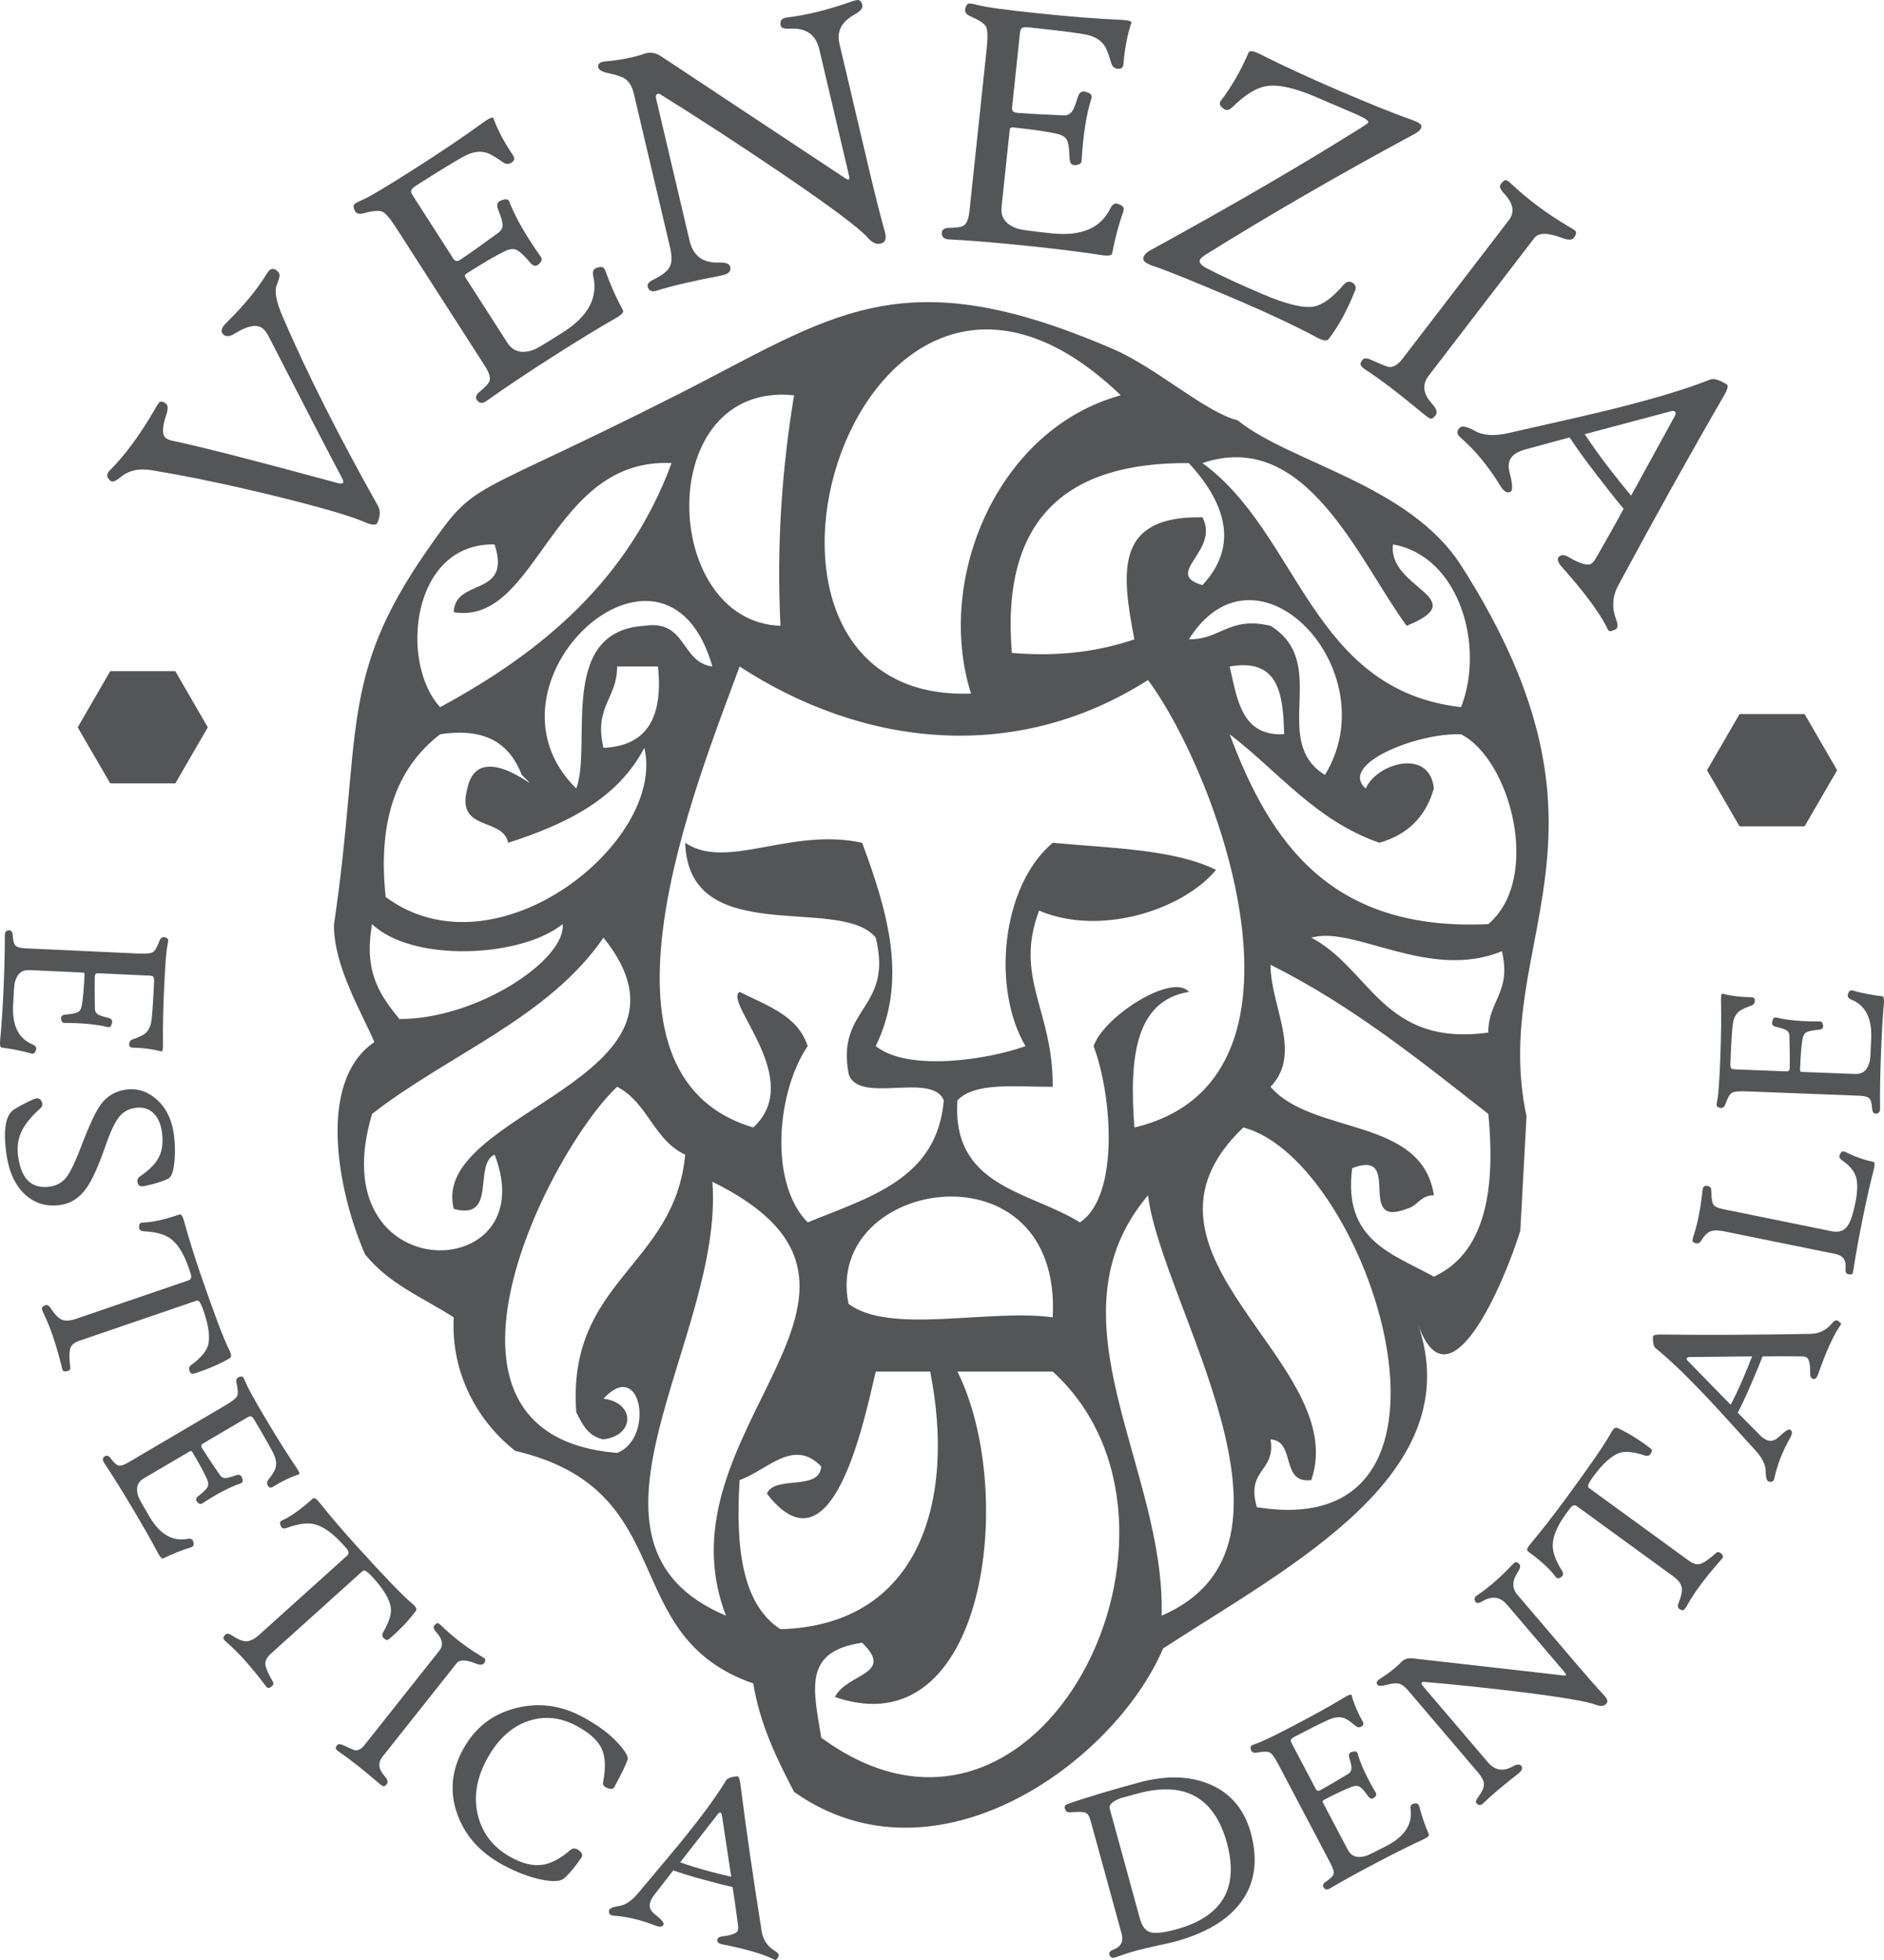 <svg width="100" height="104" viewBox="0 0 100 104" fill="none" xmlns="http://www.w3.org/2000/svg">
<g clip-path="url(#clip0_5_8251)">
<g clip-path="url(#clip1_5_8251)">
<g clip-path="url(#clip2_5_8251)">
<path fill-rule="evenodd" clip-rule="evenodd" d="M5.851 41.569L4.124 38.593L5.851 35.614H9.305L11.03 38.593L9.305 41.569H5.851Z" fill="#535556"/>
<path fill-rule="evenodd" clip-rule="evenodd" d="M92.332 43.847L90.606 40.869L92.332 37.89H95.785L97.513 40.869L95.785 43.847H92.332Z" fill="#535556"/>
<path fill-rule="evenodd" clip-rule="evenodd" d="M44.316 90.045C44.955 88.778 47.522 88.857 45.76 87.168C42.615 87.619 43.168 89.61 43.591 92.204C55.235 100.747 64.858 80.95 55.877 72.778H50.818C53.999 79.13 52.357 92.823 44.316 90.045ZM40.703 79.252C41.146 78.255 43.484 79.144 43.591 77.814C42.116 76.277 40.734 78.016 39.257 78.533C39.039 82.109 39.382 85.125 41.426 86.448C48.793 86.237 50.741 79.662 49.373 72.778H46.483C45.803 75.692 44.125 83.675 40.703 79.252ZM61.657 85.729C70.327 82.005 61.66 69.254 60.934 63.425C55.424 69.947 61.878 77.898 61.657 85.729ZM45.038 69.18C47.224 70.839 52.491 69.433 55.877 69.899C56.374 60.469 43.679 62.504 45.038 69.18ZM38.534 85.729C34.702 75.81 49.59 68.501 37.812 62.705C38.459 70.998 29.355 81.871 38.534 85.729ZM69.604 78.533C67.938 78.754 68.802 76.455 67.438 76.375C67.732 78.108 66.117 77.94 66.713 79.972C79.281 82.013 72.657 61.537 65.991 59.826C58.929 66.57 71.733 72.274 69.604 78.533ZM32.032 76.375C31.222 76.222 30.906 75.576 30.588 74.936C30.079 67.954 35.822 67.198 36.369 61.265C34.711 60.516 34.359 58.469 32.755 57.668C29.24 60.952 21.35 76.144 32.755 77.095C34.752 76.327 34.053 72.019 32.032 74.215C33.717 74.428 33.717 76.163 32.032 76.375ZM67.438 57.668C69.66 60.251 75.491 59.241 76.107 63.425C75.384 63.421 75.247 64.007 74.662 64.144C71.914 65.201 74.52 60.927 71.772 61.985C71.268 65.843 73.945 66.534 76.107 67.741C78.742 66.529 79.411 63.355 78.998 59.107C75.356 56.258 71.768 53.355 67.438 51.192C67.444 53.435 69.145 55.882 67.438 57.668ZM19.749 59.107C16.934 68.493 28.972 68.245 26.252 61.265C25.099 61.796 26.417 64.788 24.084 64.144C22.77 58.98 38.087 57.28 32.032 49.753C29.098 54.027 23.799 55.946 19.749 59.107ZM78.998 54.79C78.98 53.096 80.242 52.672 79.719 50.472C75.865 52.067 71.854 49.088 69.604 49.753C72.752 51.417 73.41 55.557 78.998 54.79ZM19.749 49.035C19.279 51.662 20.236 52.865 21.195 54.071C25.319 54.084 30.053 50.922 29.865 49.035C27.618 50.834 21.877 51.071 19.749 49.035ZM78.998 49.035C81.86 46.587 80.164 40.293 77.551 38.962C75.248 38.868 71.01 40.546 72.493 41.839C73.068 40.499 75.891 39.667 76.107 41.839C75.68 43.333 74.717 44.292 73.216 44.718C69.824 43.54 67.858 40.939 65.269 38.962C67.424 44.731 70.653 49.429 78.998 49.035ZM27.698 41.119C27.084 39.572 25.918 38.574 23.362 38.962C21.191 40.638 20.015 43.304 20.471 47.595C26.362 51.956 35.383 44.615 34.2 39.681C32.804 42.368 30.076 43.729 26.974 44.718C26.681 43.332 24.175 44.15 24.806 41.839C25.436 38.872 29.347 42.725 27.698 41.119ZM68.159 38.962C68.108 36.854 67.898 34.906 65.269 35.364C65.677 37.117 65.889 39.064 68.159 38.962ZM32.032 39.681C34.346 39.586 35.211 38.05 34.923 35.364H32.755C32.77 37.059 31.511 37.482 32.032 39.681ZM63.101 33.925C64.804 33.941 65.229 32.686 67.438 33.206C70.653 35.201 67.365 39.294 70.327 41.119C73.701 35.597 66.72 28.173 63.101 33.925ZM30.588 41.839C31.45 39.514 29.565 33.496 34.2 33.206C36.469 32.866 36.109 35.141 37.812 35.364C35.341 26.72 24.896 36.243 30.588 41.839ZM53.708 34.645C56.339 34.867 58.411 34.531 60.212 33.925C59.481 30.195 59.244 27.368 63.824 27.449C64.764 29.237 61.704 30.435 63.824 31.047C65.913 28.814 64.849 26.467 63.101 24.572C56.547 24.521 53.119 27.582 53.708 34.645ZM24.084 32.486C24.147 30.631 27.178 31.73 26.252 28.889C21.833 28.787 21.182 35.158 23.362 37.522C28.83 34.575 33.383 30.714 35.645 24.572C29.209 24.257 28.555 33.206 24.084 32.486ZM77.551 37.522C78.82 34.295 77.471 29.51 73.94 28.889C73.631 31.216 78.272 31.745 74.662 33.206C72.117 29.736 69.33 22.699 63.824 24.572C68.975 28.317 69.553 36.613 77.551 37.522ZM41.426 33.206C41.206 28.669 41.539 24.686 42.148 20.975C34.664 20.209 35.041 32.987 41.426 33.206ZM51.541 36.803C49.621 30.734 52.933 22.769 59.488 20.975C45.48 7.507 36.553 37.343 51.541 36.803ZM60.212 59.826C70.621 57.365 64.675 41.127 60.934 36.083C53.91 40.562 45.807 39.641 39.257 35.364C37.004 41.525 30.581 57.022 39.98 59.826C42.757 57.285 38.373 53.168 39.257 52.631C40.696 53.358 42.344 53.875 42.871 55.509C41.27 57.839 40.762 62.709 42.871 64.863C46.105 63.527 49.738 62.589 50.095 58.389C49.486 56.838 45.49 58.657 45.038 56.949C44.39 53.425 47.423 53.569 46.483 49.753C44.612 47.445 36.553 50.411 36.369 44.718C38.575 46.212 41.942 43.888 45.76 44.718C47.199 48.578 48.144 52.084 46.483 55.509C48.241 56.901 52.528 56.201 54.431 55.509C52.641 52.473 53.131 47.037 55.877 44.718C58.953 45.011 62.286 45.049 64.547 46.156C62.747 48.316 58.344 49.69 55.153 48.316C53.809 51.898 55.905 53.583 55.877 57.668C53.957 57.675 51.749 57.397 50.818 58.389C50.513 63.008 54.661 63.198 57.322 64.863C59.478 63.416 58.991 57.96 58.044 55.509C58.62 53.884 62.262 51.612 63.101 52.631C60.211 53.11 59.943 56.201 60.212 59.826ZM80.696 65.308C79.831 68.087 76.903 74.991 75.255 70.232C78.013 78.192 68.595 83.02 61.739 87.466C59.129 93.553 49.644 100.375 42.148 95.081C41.248 93.339 40.36 91.585 39.98 89.325C32.658 86.783 36.248 79.066 27.346 76.984C25.414 75.471 23.922 72.938 24.084 69.899C22.32 68.778 20.675 68.148 19.379 66.561C17.964 63.347 16.76 57.405 19.871 55.295C19.228 53.776 17.697 51.248 17.727 49.057C19.233 38.887 17.93 36.002 22.673 29.198C25.345 25.364 24.614 26.674 35.859 20.991C44.183 16.784 47.728 13.604 59.101 18.53C61.397 19.522 63.963 21.868 65.694 22.304C68.483 24.562 74.807 25.705 77.563 30.019C86.794 44.462 79.046 49.879 81.025 59.234L80.696 65.308Z" fill="#535556"/>
<path d="M14.675 14.346C14.787 14.433 14.84 14.52 14.84 14.611C14.841 14.7 14.79 14.875 14.685 15.138C14.558 15.457 14.664 16.014 15.007 16.81C16.29 19.791 17.972 23.129 20.051 26.823C20.195 27.076 20.193 27.372 20.042 27.712C20.039 27.726 20.031 27.744 20.021 27.768C19.931 27.88 19.705 27.859 19.345 27.701C18.597 27.372 17.008 26.911 14.579 26.315C12.149 25.72 9.973 25.266 8.047 24.951C7.377 24.837 6.822 24.963 6.382 25.331C6.138 25.533 5.971 25.596 5.877 25.521C5.648 25.341 5.632 25.154 5.827 24.962C6.648 24.14 7.45 23.052 8.23 21.697C8.341 21.496 8.421 21.378 8.465 21.341C8.554 21.282 8.669 21.31 8.813 21.424C8.927 21.514 8.927 21.72 8.816 22.042C8.602 22.68 8.597 23.079 8.8 23.241C8.884 23.307 9.01 23.358 9.175 23.393C10.566 23.679 13.484 24.425 17.932 25.633C18.08 25.671 18.172 25.668 18.207 25.623C18.239 25.584 18.22 25.497 18.153 25.361C17.53 24.197 16.219 21.665 14.215 17.765C14.136 17.621 14.047 17.51 13.948 17.431C13.638 17.184 13.139 17.275 12.453 17.705C12.196 17.863 11.995 17.878 11.852 17.746C11.689 17.593 11.753 17.377 12.041 17.1C12.945 16.213 13.659 15.346 14.18 14.495C14.328 14.25 14.493 14.2 14.675 14.346Z" fill="#535556"/>
<path d="M32.13 14.361C32.388 15.087 32.699 15.787 33.063 16.459C33.123 16.563 32.987 16.71 32.658 16.897C31.799 17.384 30.725 18.04 29.437 18.861C28.019 19.764 26.815 20.567 25.828 21.273C25.605 21.429 25.43 21.409 25.304 21.213C25.215 21.075 25.279 20.922 25.494 20.756C25.792 20.515 25.955 20.323 25.993 20.18C26.036 20.003 25.948 19.744 25.73 19.405L21.02 12.077C20.704 11.583 20.457 11.3 20.282 11.227C20.108 11.155 19.774 11.186 19.283 11.321C19.021 11.391 18.859 11.312 18.793 11.083C18.756 10.966 18.762 10.883 18.813 10.834C18.857 10.785 19.004 10.706 19.257 10.597C19.633 10.432 20.539 9.891 21.977 8.975C23.412 8.061 24.624 7.244 25.616 6.521C25.949 6.28 26.138 6.193 26.182 6.262C26.199 6.289 26.211 6.318 26.218 6.352C26.439 6.943 26.776 7.571 27.225 8.233C27.337 8.395 27.311 8.527 27.15 8.629C27.002 8.724 26.854 8.717 26.701 8.612C26.314 8.336 26.021 8.167 25.823 8.106C25.524 8.013 25.196 8.041 24.843 8.193C24.555 8.307 23.641 8.857 22.096 9.842C21.921 9.954 21.827 10.054 21.818 10.144C21.81 10.192 21.848 10.281 21.93 10.407L24.067 13.734C24.153 13.867 24.274 13.884 24.428 13.785C24.91 13.463 25.592 12.98 26.47 12.337C26.621 12.219 26.688 12.068 26.675 11.882C26.664 11.739 26.584 11.48 26.434 11.104C26.335 10.846 26.407 10.684 26.652 10.619C26.852 10.535 26.983 10.569 27.041 10.717C27.355 11.534 27.911 12.504 28.706 13.627C28.795 13.75 28.755 13.883 28.591 14.025C28.447 14.148 28.298 14.12 28.145 13.94C27.828 13.566 27.587 13.34 27.42 13.263C27.254 13.185 27.049 13.207 26.803 13.326C26.331 13.552 25.653 13.946 24.769 14.51C24.673 14.571 24.649 14.638 24.697 14.712L26.928 18.182C27.244 18.675 27.726 18.795 28.374 18.539C28.534 18.474 29.042 18.17 29.892 17.626C31.22 16.782 31.751 15.792 31.488 14.658C31.429 14.389 31.512 14.235 31.741 14.194C31.941 14.127 32.069 14.183 32.13 14.361Z" fill="#535556"/>
<path d="M45.773 0.277C45.809 0.428 45.671 0.594 45.362 0.77C44.672 1.15 44.403 1.663 44.554 2.308L46.112 8.92C46.441 10.313 46.721 11.431 46.961 12.275C47.049 12.597 47.016 12.798 46.86 12.88C46.599 13.012 46.331 12.923 46.056 12.612C45.611 12.101 44.066 10.948 41.421 9.153C39.211 7.657 37.086 6.274 35.045 5.003C34.978 4.961 34.918 4.959 34.869 4.997C34.813 5.041 34.8 5.12 34.825 5.229L36.601 12.772C36.793 13.582 37.316 13.968 38.17 13.93C38.526 13.917 38.723 13.998 38.763 14.169C38.817 14.403 38.653 14.554 38.267 14.625C36.786 14.906 35.647 15.173 34.849 15.424C34.588 15.505 34.43 15.428 34.375 15.194C34.345 15.066 34.456 14.941 34.707 14.826C35.156 14.604 35.436 14.38 35.552 14.153C35.669 13.925 35.672 13.585 35.566 13.131L33.648 4.99C33.564 4.634 33.426 4.379 33.234 4.223C33.051 4.084 32.736 3.97 32.286 3.882C31.95 3.811 31.772 3.701 31.75 3.551C31.73 3.381 31.852 3.285 32.119 3.26C32.947 3.185 33.645 3.047 34.216 2.849C34.51 2.747 34.807 2.797 35.108 2.999L44.784 9.406C44.917 9.497 45 9.539 45.038 9.531C45.088 9.519 45.093 9.431 45.052 9.266L43.486 2.615C43.303 1.837 42.786 1.473 41.935 1.522C41.633 1.54 41.468 1.488 41.438 1.366C41.38 1.108 41.483 0.964 41.755 0.932C42.792 0.807 43.915 0.531 45.127 0.106C45.339 0.031 45.476 -0.003 45.542 0C45.653 0.007 45.731 0.098 45.773 0.277Z" fill="#535556"/>
<path d="M59.623 11.223C59.368 11.95 59.171 12.69 59.033 13.442C59.015 13.559 58.819 13.59 58.443 13.532C57.467 13.378 56.218 13.222 54.695 13.062C53.021 12.886 51.578 12.766 50.363 12.702C50.092 12.686 49.969 12.562 49.992 12.33C50.01 12.168 50.157 12.087 50.428 12.091C50.811 12.087 51.06 12.04 51.179 11.951C51.324 11.84 51.417 11.584 51.46 11.182L52.377 2.53C52.439 1.947 52.423 1.574 52.334 1.408C52.242 1.244 51.964 1.061 51.496 0.86C51.246 0.751 51.168 0.587 51.261 0.37C51.306 0.253 51.362 0.193 51.433 0.188C51.498 0.175 51.663 0.205 51.929 0.277C52.324 0.383 53.373 0.524 55.069 0.704C56.763 0.881 58.222 0.996 59.451 1.049C59.862 1.067 60.064 1.116 60.055 1.199C60.053 1.23 60.043 1.26 60.026 1.29C59.829 1.89 59.698 2.589 59.632 3.387C59.618 3.582 59.518 3.669 59.328 3.649C59.151 3.63 59.039 3.533 58.987 3.357C58.857 2.9 58.734 2.586 58.619 2.416C58.443 2.156 58.169 1.975 57.799 1.873C57.503 1.786 56.443 1.645 54.619 1.453C54.411 1.431 54.275 1.452 54.211 1.515C54.175 1.55 54.15 1.642 54.133 1.792L53.718 5.72C53.702 5.876 53.784 5.964 53.967 5.983C54.547 6.031 55.382 6.078 56.471 6.123C56.661 6.124 56.81 6.048 56.915 5.895C56.996 5.775 57.096 5.524 57.214 5.138C57.299 4.874 57.457 4.792 57.688 4.892C57.898 4.952 57.979 5.06 57.932 5.213C57.665 6.045 57.491 7.148 57.409 8.52C57.399 8.671 57.286 8.751 57.069 8.761C56.877 8.766 56.779 8.65 56.772 8.415C56.761 7.926 56.713 7.601 56.633 7.437C56.551 7.273 56.375 7.161 56.109 7.102C55.6 6.985 54.824 6.871 53.779 6.761C53.666 6.75 53.605 6.787 53.596 6.876L53.162 10.972C53.099 11.555 53.401 11.947 54.067 12.15C54.233 12.199 54.819 12.276 55.827 12.382C57.394 12.547 58.429 12.104 58.935 11.056C59.056 10.808 59.218 10.741 59.423 10.852C59.62 10.922 59.685 11.046 59.623 11.223Z" fill="#535556"/>
<path d="M71.921 15.433C71.488 16.502 71.022 17.354 70.52 17.989C70.428 18.108 70.228 18.085 69.921 17.918C68.74 17.29 67.362 16.64 65.787 15.965C63.514 14.994 61.99 14.377 61.216 14.114C60.884 14.007 60.706 13.883 60.683 13.744C60.68 13.577 60.809 13.42 61.072 13.272C65.461 10.87 69.241 8.668 72.416 6.668C72.54 6.59 72.608 6.534 72.623 6.499C72.664 6.407 72.427 6.251 71.917 6.033L69.789 5.123C68.66 4.64 67.782 4.459 67.153 4.582C66.65 4.676 66.073 5.042 65.418 5.681C65.226 5.872 65.051 5.887 64.894 5.724C64.726 5.604 64.701 5.469 64.819 5.321C65.372 4.6 65.855 3.757 66.27 2.796C66.325 2.669 66.529 2.696 66.886 2.875C68.101 3.49 69.537 4.152 71.193 4.86C72.798 5.546 74.059 6.051 74.98 6.375C75.29 6.487 75.446 6.596 75.45 6.7C75.454 6.832 75.335 6.966 75.089 7.102C71.035 9.289 67.337 11.426 63.993 13.513C63.824 13.619 63.721 13.712 63.686 13.793C63.629 13.927 63.754 14.075 64.061 14.241C64.809 14.63 65.796 15.086 67.024 15.61C68.261 16.139 69.158 16.358 69.715 16.268C70.189 16.189 70.723 15.803 71.316 15.112C71.482 14.921 71.653 14.896 71.835 15.036C71.96 15.13 71.989 15.262 71.921 15.433Z" fill="#535556"/>
<path d="M83.535 12.622C83.439 12.747 83.225 12.745 82.893 12.619C82.145 12.335 81.662 12.34 81.439 12.63L75.833 19.934C75.471 20.404 75.531 20.901 76.013 21.426C76.25 21.687 76.314 21.889 76.202 22.034C76.107 22.16 76.022 22.22 75.952 22.213C75.882 22.207 75.745 22.117 75.54 21.948C74.256 20.883 73.232 20.102 72.466 19.607C72.267 19.48 72.187 19.363 72.222 19.255C72.239 19.212 72.274 19.156 72.328 19.086C72.403 18.985 72.575 18.996 72.838 19.119C73.335 19.345 73.631 19.462 73.727 19.472C73.965 19.494 74.201 19.351 74.44 19.041L80.092 11.676C80.41 11.261 80.325 10.793 79.837 10.268C79.63 10.049 79.568 9.887 79.649 9.782C79.761 9.635 79.847 9.561 79.91 9.558C79.972 9.555 80.068 9.613 80.197 9.736C81.098 10.587 82.117 11.347 83.258 12.018C83.475 12.141 83.595 12.223 83.623 12.258C83.684 12.345 83.656 12.466 83.535 12.622Z" fill="#535556"/>
<path d="M86.577 26.301C87.076 25.397 87.847 23.992 88.891 22.085C88.945 21.979 88.954 21.902 88.916 21.852C88.876 21.802 88.8 21.792 88.689 21.822L84.115 23.039C84.486 23.603 84.927 24.22 85.439 24.883C85.755 25.293 86.134 25.767 86.577 26.301ZM85.741 33.401C85.581 33.474 85.477 33.504 85.425 33.488C85.382 33.473 85.333 33.4 85.278 33.267C84.858 32.451 84.07 31.395 82.911 30.096C82.693 29.852 82.632 29.672 82.733 29.555C82.855 29.422 83.026 29.422 83.249 29.555C83.884 29.927 84.297 30.04 84.489 29.892C84.565 29.838 84.648 29.724 84.744 29.558C85.347 28.509 85.826 27.655 86.179 26.996C85.886 26.657 85.397 26.04 84.708 25.145C84.139 24.404 83.674 23.759 83.313 23.21C82.748 23.364 81.956 23.577 80.94 23.853C80.711 23.917 80.526 24.003 80.385 24.109C80.104 24.325 80.016 24.634 80.119 25.038C80.28 25.662 80.304 26.008 80.192 26.079C80.013 26.199 79.824 26.092 79.625 25.761C79.002 24.745 78.302 23.897 77.526 23.22C77.319 23.045 77.304 22.87 77.481 22.695C77.596 22.576 77.861 22.631 78.278 22.861C78.719 23.112 79.318 23.151 80.075 22.977C82.95 22.332 84.831 21.898 85.717 21.673C87.85 21.141 89.533 20.631 90.767 20.141C90.953 20.063 91.25 20.149 91.659 20.401C91.755 20.463 91.693 20.681 91.47 21.056C89.69 24.127 87.83 27.468 85.888 31.075C85.581 31.651 85.547 32.253 85.784 32.881C85.895 33.161 85.88 33.335 85.741 33.401Z" fill="#535556"/>
<path d="M1.648 55.899C1.135 55.754 0.619 55.65 0.095 55.587C0.012 55.578 -0.017 55.446 0.009 55.187C0.074 54.513 0.133 53.653 0.182 52.606C0.235 51.456 0.26 50.464 0.255 49.632C0.255 49.445 0.335 49.355 0.496 49.363C0.608 49.368 0.669 49.464 0.678 49.651C0.695 49.912 0.739 50.08 0.805 50.158C0.887 50.252 1.067 50.306 1.346 50.32L7.347 50.597C7.751 50.615 8.008 50.59 8.118 50.522C8.228 50.453 8.342 50.255 8.463 49.927C8.527 49.752 8.636 49.692 8.791 49.746C8.873 49.772 8.916 49.809 8.922 49.857C8.934 49.9 8.92 50.015 8.881 50.2C8.824 50.474 8.769 51.195 8.714 52.363C8.66 53.527 8.639 54.529 8.652 55.372C8.657 55.653 8.63 55.793 8.574 55.791C8.552 55.79 8.531 55.784 8.509 55.775C8.087 55.665 7.601 55.602 7.048 55.59C6.915 55.588 6.849 55.523 6.855 55.393C6.861 55.271 6.924 55.19 7.044 55.148C7.353 55.04 7.565 54.944 7.677 54.859C7.849 54.727 7.962 54.533 8.017 54.276C8.067 54.069 8.12 53.34 8.179 52.086C8.186 51.943 8.165 51.851 8.119 51.81C8.095 51.786 8.031 51.773 7.926 51.768L5.202 51.642C5.094 51.636 5.036 51.697 5.03 51.823C5.021 52.221 5.021 52.793 5.036 53.539C5.043 53.67 5.1 53.768 5.211 53.834C5.296 53.885 5.474 53.943 5.745 54.008C5.93 54.055 5.993 54.16 5.932 54.322C5.899 54.468 5.83 54.527 5.721 54.501C5.136 54.353 4.369 54.278 3.42 54.278C3.316 54.277 3.256 54.202 3.241 54.055C3.23 53.925 3.305 53.852 3.467 53.838C3.804 53.81 4.026 53.764 4.137 53.703C4.246 53.64 4.315 53.517 4.346 53.332C4.406 52.979 4.454 52.444 4.487 51.726C4.49 51.648 4.462 51.608 4.4 51.605L1.559 51.474C1.155 51.455 0.897 51.677 0.784 52.14C0.756 52.255 0.726 52.66 0.695 53.352C0.644 54.429 0.991 55.119 1.735 55.422C1.91 55.496 1.962 55.604 1.896 55.749C1.855 55.885 1.772 55.935 1.648 55.899Z" fill="#535556"/>
<path d="M3.184 63.941C2.454 64.038 1.835 63.849 1.324 63.376C0.793 62.883 0.463 62.156 0.334 61.194C0.165 59.927 0.3 59.154 0.741 58.873C1.007 58.702 1.352 58.52 1.773 58.329C1.969 58.246 2.106 58.27 2.185 58.399C2.285 58.561 2.268 58.701 2.135 58.819C1.642 59.255 1.304 59.674 1.126 60.073C0.952 60.459 0.899 60.889 0.964 61.366C1.123 62.559 1.682 63.093 2.638 62.965C3.012 62.916 3.314 62.742 3.542 62.445C3.754 62.16 4.022 61.591 4.346 60.739C4.756 59.664 5.094 58.945 5.363 58.588C5.693 58.146 6.141 57.888 6.706 57.813C7.305 57.732 7.849 57.915 8.339 58.36C8.828 58.802 9.124 59.414 9.228 60.19C9.302 60.739 9.305 61.283 9.237 61.82C9.182 62.235 9.074 62.478 8.913 62.551C8.579 62.706 8.157 62.834 7.649 62.937C7.464 62.97 7.353 62.921 7.314 62.791C7.264 62.626 7.308 62.501 7.44 62.414C7.943 62.075 8.283 61.722 8.457 61.355C8.617 61.014 8.664 60.591 8.597 60.084C8.536 59.633 8.382 59.291 8.136 59.057C7.89 58.824 7.574 58.732 7.185 58.785C6.823 58.832 6.527 59.002 6.299 59.294C6.085 59.572 5.857 60.061 5.613 60.762C5.24 61.842 4.902 62.596 4.6 63.025C4.228 63.56 3.757 63.866 3.184 63.941Z" fill="#535556"/>
<path d="M10.348 72.87C10.271 72.89 10.218 72.899 10.186 72.893C10.155 72.888 10.121 72.854 10.085 72.788C9.999 72.647 10.023 72.527 10.153 72.427C10.64 72.065 10.932 71.731 11.03 71.427C11.165 71.006 11.088 70.375 10.798 69.535C10.681 69.195 10.58 69.022 10.494 69.015C10.466 69.011 10.428 69.017 10.384 69.032L4.233 71.135C3.969 71.225 3.805 71.349 3.744 71.508C3.681 71.666 3.669 71.942 3.708 72.337C3.729 72.503 3.736 72.599 3.732 72.624C3.714 72.695 3.643 72.741 3.518 72.765C3.42 72.786 3.352 72.758 3.318 72.683C3.31 72.676 3.288 72.59 3.25 72.424C2.972 71.311 2.667 70.418 2.339 69.742C2.26 69.581 2.222 69.473 2.226 69.417C2.233 69.369 2.272 69.325 2.347 69.286C2.466 69.208 2.58 69.249 2.686 69.411C2.898 69.732 3.089 69.932 3.258 70.012C3.451 70.102 3.706 70.091 4.027 69.982L10.005 67.938C10.125 67.898 10.17 67.8 10.14 67.645C10.138 67.627 10.098 67.507 10.021 67.281C9.753 66.503 9.419 65.975 9.02 65.701C8.722 65.49 8.267 65.368 7.654 65.336C7.461 65.323 7.372 65.248 7.388 65.104C7.373 64.954 7.431 64.876 7.562 64.872C8.057 64.863 8.708 64.722 9.519 64.445C9.613 64.412 9.697 64.524 9.765 64.779C10.013 65.684 10.321 66.672 10.691 67.746C11.391 69.777 11.887 71.079 12.177 71.653C12.288 71.872 12.294 72.009 12.195 72.067C11.687 72.368 11.07 72.635 10.348 72.87Z" fill="#535556"/>
<path d="M10.141 82.1C9.634 82.258 9.143 82.452 8.67 82.687C8.597 82.725 8.5 82.628 8.379 82.398C8.063 81.798 7.638 81.049 7.102 80.146C6.514 79.154 5.987 78.312 5.525 77.618C5.423 77.462 5.441 77.344 5.579 77.262C5.676 77.204 5.781 77.252 5.89 77.403C6.05 77.612 6.178 77.73 6.276 77.758C6.397 77.792 6.576 77.739 6.817 77.597L11.988 74.554C12.335 74.348 12.537 74.187 12.591 74.07C12.645 73.953 12.633 73.725 12.552 73.384C12.51 73.202 12.569 73.093 12.727 73.054C12.809 73.031 12.866 73.037 12.898 73.074C12.932 73.104 12.983 73.208 13.052 73.384C13.156 73.644 13.507 74.278 14.105 75.285C14.7 76.287 15.234 77.136 15.709 77.834C15.868 78.066 15.922 78.198 15.874 78.227C15.855 78.238 15.835 78.245 15.811 78.249C15.398 78.387 14.957 78.601 14.488 78.892C14.374 78.963 14.284 78.944 14.218 78.832C14.156 78.727 14.163 78.625 14.24 78.525C14.44 78.266 14.563 78.07 14.611 77.937C14.682 77.734 14.67 77.51 14.575 77.264C14.503 77.065 14.145 76.426 13.502 75.344C13.43 75.222 13.363 75.154 13.303 75.145C13.268 75.14 13.207 75.164 13.118 75.216L10.771 76.598C10.676 76.654 10.662 76.735 10.726 76.843C10.937 77.182 11.253 77.66 11.676 78.276C11.752 78.382 11.855 78.432 11.984 78.427C12.083 78.424 12.264 78.375 12.527 78.28C12.708 78.219 12.817 78.273 12.856 78.441C12.91 78.581 12.883 78.669 12.778 78.706C12.208 78.901 11.525 79.258 10.732 79.776C10.643 79.832 10.553 79.802 10.458 79.686C10.378 79.583 10.4 79.482 10.528 79.382C10.794 79.175 10.956 79.016 11.014 78.904C11.07 78.792 11.062 78.65 10.986 78.479C10.841 78.152 10.585 77.679 10.217 77.059C10.178 76.992 10.132 76.974 10.08 77.006L7.631 78.445C7.283 78.651 7.188 78.978 7.35 79.427C7.39 79.538 7.588 79.893 7.942 80.489C8.493 81.417 9.164 81.804 9.952 81.653C10.138 81.618 10.243 81.68 10.265 81.838C10.307 81.974 10.265 82.062 10.141 82.1Z" fill="#535556"/>
<path d="M20.691 86.938C20.631 86.987 20.585 87.015 20.553 87.023C20.522 87.031 20.477 87.011 20.419 86.965C20.284 86.871 20.257 86.751 20.339 86.607C20.643 86.084 20.779 85.663 20.749 85.345C20.707 84.906 20.387 84.355 19.788 83.697C19.545 83.431 19.385 83.31 19.304 83.336C19.275 83.345 19.243 83.364 19.208 83.396L14.384 87.74C14.178 87.926 14.078 88.103 14.082 88.275C14.087 88.445 14.186 88.703 14.379 89.049C14.463 89.197 14.509 89.28 14.513 89.305C14.525 89.377 14.478 89.448 14.373 89.519C14.29 89.576 14.217 89.578 14.156 89.522C14.147 89.518 14.092 89.449 13.991 89.311C13.295 88.396 12.663 87.694 12.093 87.202C11.957 87.084 11.879 87 11.861 86.947C11.849 86.9 11.867 86.844 11.921 86.78C12 86.661 12.12 86.655 12.281 86.76C12.603 86.974 12.858 87.083 13.044 87.088C13.258 87.096 13.49 86.987 13.74 86.76L18.429 82.539C18.522 82.455 18.525 82.347 18.435 82.218C18.428 82.201 18.343 82.105 18.183 81.929C17.628 81.319 17.113 80.965 16.638 80.867C16.281 80.791 15.816 80.858 15.238 81.068C15.056 81.133 14.944 81.097 14.902 80.96C14.828 80.827 14.851 80.734 14.971 80.678C15.421 80.477 15.964 80.091 16.6 79.517C16.675 79.451 16.794 79.522 16.959 79.729C17.544 80.464 18.219 81.251 18.983 82.093C20.43 83.685 21.399 84.69 21.893 85.104C22.082 85.259 22.142 85.384 22.073 85.475C21.725 85.952 21.265 86.439 20.691 86.938Z" fill="#535556"/>
<path d="M25.679 88.269C25.611 88.355 25.464 88.352 25.237 88.262C24.727 88.06 24.393 88.057 24.237 88.253L20.303 93.213C20.05 93.532 20.086 93.876 20.41 94.24C20.571 94.423 20.612 94.564 20.534 94.661C20.467 94.746 20.408 94.787 20.36 94.781C20.312 94.776 20.219 94.713 20.081 94.594C19.209 93.849 18.513 93.3 17.992 92.952C17.858 92.862 17.803 92.781 17.828 92.707C17.841 92.678 17.866 92.64 17.903 92.592C17.957 92.525 18.075 92.534 18.255 92.621C18.593 92.781 18.795 92.866 18.861 92.874C19.024 92.891 19.189 92.795 19.356 92.584L23.322 87.584C23.545 87.301 23.491 86.977 23.162 86.613C23.023 86.459 22.981 86.347 23.038 86.276C23.116 86.177 23.177 86.127 23.219 86.126C23.263 86.124 23.328 86.165 23.416 86.25C24.024 86.845 24.718 87.379 25.494 87.853C25.641 87.941 25.724 87.997 25.743 88.022C25.783 88.082 25.762 88.165 25.679 88.269Z" fill="#535556"/>
<path d="M30.852 98.578C30.528 99.057 30.221 99.422 29.937 99.672C29.75 99.832 29.358 99.855 28.759 99.738C28.107 99.607 27.418 99.346 26.691 98.954C25.491 98.305 24.686 97.41 24.275 96.266C23.858 95.106 23.96 93.959 24.575 92.829C25.204 91.676 26.144 90.942 27.397 90.63C28.607 90.327 29.783 90.485 30.926 91.102C31.736 91.54 32.363 92.005 32.807 92.496C33.205 92.931 33.371 93.229 33.31 93.388C33.194 93.7 32.958 94.181 32.604 94.832C32.547 94.938 32.414 94.949 32.209 94.862C32.052 94.797 31.985 94.701 32.009 94.577C32.161 93.816 32.136 93.219 31.935 92.785C31.733 92.351 31.294 91.951 30.618 91.586C29.768 91.127 28.925 91.034 28.084 91.304C27.172 91.599 26.428 92.276 25.85 93.333C25.278 94.385 25.122 95.398 25.381 96.376C25.63 97.334 26.22 98.063 27.149 98.566C27.753 98.891 28.299 99.02 28.788 98.948C29.256 98.88 29.748 98.622 30.265 98.171C30.414 98.041 30.584 98.056 30.774 98.218C30.908 98.335 30.934 98.455 30.852 98.578Z" fill="#535556"/>
<path d="M38.812 99.585C38.708 98.884 38.544 97.795 38.319 96.319C38.304 96.239 38.277 96.193 38.235 96.181C38.193 96.17 38.147 96.196 38.099 96.259L36.102 98.819C36.542 98.975 37.04 99.129 37.598 99.281C37.942 99.375 38.346 99.477 38.812 99.585ZM41.321 103.82C41.264 103.926 41.218 103.985 41.182 103.998C41.179 103.998 41.173 104 41.169 104H41.163C41.13 103.998 41.08 103.978 41.011 103.937C40.441 103.665 39.568 103.412 38.391 103.181C38.169 103.139 38.062 103.065 38.068 102.958C38.078 102.836 38.171 102.765 38.348 102.746C38.853 102.685 39.127 102.577 39.17 102.418C39.188 102.355 39.186 102.258 39.169 102.127C39.061 101.304 38.968 100.639 38.886 100.131C38.583 100.066 38.057 99.933 37.306 99.727C36.686 99.558 36.162 99.398 35.734 99.245C35.489 99.564 35.145 100.009 34.704 100.579C34.605 100.71 34.541 100.834 34.508 100.949C34.443 101.185 34.524 101.391 34.75 101.568C35.098 101.844 35.257 102.023 35.224 102.108C35.176 102.249 35.03 102.268 34.781 102.17C34.015 101.871 33.278 101.697 32.571 101.647C32.385 101.637 32.303 101.548 32.327 101.379C32.34 101.266 32.508 101.186 32.832 101.14C33.179 101.095 33.523 100.868 33.866 100.459C35.169 98.915 36.017 97.897 36.409 97.408C37.355 96.233 38.063 95.257 38.533 94.478C38.603 94.359 38.801 94.283 39.131 94.251C39.209 94.246 39.266 94.391 39.302 94.688C39.609 97.107 39.987 99.706 40.43 102.484C40.501 102.927 40.733 103.271 41.127 103.517C41.305 103.624 41.369 103.725 41.321 103.82Z" fill="#535556"/>
<path d="M65.121 97.783C64.456 95.36 62.873 94.489 60.373 95.17L59.492 95.41C59.042 95.577 58.846 95.767 58.906 95.98L60.502 101.795C60.614 102.204 60.798 102.448 61.054 102.526C61.309 102.604 61.765 102.555 62.419 102.378C64.878 101.708 65.778 100.177 65.121 97.783ZM66.39 97.256C66.789 98.71 66.609 99.943 65.851 100.958C65.139 101.897 63.98 102.585 62.373 103.022C62.239 103.06 61.932 103.13 61.45 103.233C60.97 103.337 60.602 103.424 60.346 103.494C60.002 103.587 59.624 103.708 59.215 103.856C59.039 103.921 58.928 103.873 58.885 103.71C58.854 103.602 58.927 103.514 59.102 103.448C59.501 103.295 59.647 103.015 59.535 102.61L57.887 96.607C57.826 96.382 57.737 96.242 57.624 96.188C57.53 96.145 57.348 96.133 57.078 96.148C56.852 96.165 56.713 96.164 56.658 96.148C56.604 96.13 56.561 96.076 56.526 95.981C56.485 95.886 56.511 95.808 56.604 95.751C56.623 95.742 56.713 95.708 56.873 95.65C57.76 95.348 58.947 94.992 60.436 94.587C61.883 94.193 63.142 94.223 64.213 94.677C65.322 95.147 66.047 96.007 66.39 97.256Z" fill="#535556"/>
<path d="M75.328 95.837C75.46 96.35 75.631 96.848 75.84 97.33C75.876 97.404 75.773 97.497 75.537 97.605C74.919 97.889 74.145 98.273 73.212 98.76C72.188 99.295 71.316 99.774 70.598 100.199C70.436 100.293 70.318 100.269 70.243 100.127C70.191 100.027 70.243 99.927 70.4 99.825C70.618 99.678 70.742 99.556 70.776 99.461C70.817 99.341 70.772 99.159 70.643 98.914L67.853 93.616C67.665 93.258 67.514 93.051 67.399 92.991C67.284 92.931 67.054 92.933 66.708 92.996C66.525 93.029 66.417 92.965 66.387 92.804C66.368 92.721 66.378 92.666 66.415 92.635C66.448 92.604 66.554 92.558 66.734 92.498C67 92.408 67.654 92.092 68.694 91.549C69.73 91.008 70.609 90.519 71.332 90.083C71.575 89.937 71.709 89.888 71.736 89.939C71.746 89.957 71.752 89.979 71.754 90.002C71.87 90.421 72.063 90.87 72.331 91.351C72.398 91.468 72.373 91.555 72.258 91.616C72.15 91.672 72.047 91.66 71.951 91.579C71.702 91.366 71.511 91.234 71.379 91.179C71.18 91.099 70.955 91.099 70.704 91.182C70.501 91.243 69.84 91.566 68.723 92.15C68.596 92.216 68.526 92.279 68.514 92.34C68.506 92.373 68.527 92.435 68.575 92.526L69.842 94.931C69.892 95.028 69.974 95.046 70.085 94.989C70.436 94.795 70.931 94.505 71.571 94.117C71.68 94.045 71.736 93.946 71.738 93.817C71.74 93.718 71.7 93.537 71.619 93.27C71.567 93.088 71.626 92.981 71.796 92.951C71.939 92.906 72.026 92.935 72.058 93.041C72.225 93.619 72.548 94.316 73.027 95.132C73.079 95.222 73.045 95.311 72.924 95.398C72.816 95.473 72.716 95.446 72.621 95.314C72.427 95.039 72.276 94.871 72.167 94.806C72.058 94.744 71.915 94.747 71.739 94.814C71.403 94.94 70.915 95.171 70.276 95.503C70.207 95.54 70.186 95.586 70.215 95.639L71.536 98.146C71.723 98.504 72.045 98.614 72.505 98.477C72.618 98.443 72.983 98.263 73.6 97.942C74.559 97.441 74.982 96.795 74.87 96.003C74.844 95.815 74.912 95.715 75.071 95.7C75.21 95.667 75.296 95.713 75.328 95.837Z" fill="#535556"/>
<path d="M80.649 82.999C80.721 83.082 80.688 83.225 80.555 83.43C80.252 83.879 80.248 84.276 80.543 84.622L83.58 88.182C84.218 88.932 84.743 89.528 85.155 89.97C85.31 90.139 85.353 90.272 85.284 90.372C85.165 90.535 84.972 90.564 84.706 90.459C84.273 90.285 82.966 90.062 80.781 89.789C78.959 89.564 77.223 89.382 75.574 89.242C75.52 89.238 75.483 89.254 75.463 89.292C75.445 89.337 75.46 89.389 75.511 89.448L78.974 93.508C79.345 93.944 79.786 94.017 80.297 93.727C80.51 93.609 80.656 93.597 80.736 93.688C80.842 93.814 80.79 93.959 80.574 94.123C79.758 94.757 79.144 95.275 78.735 95.678C78.6 95.809 78.48 95.811 78.373 95.685C78.314 95.616 78.344 95.506 78.461 95.356C78.665 95.081 78.767 94.856 78.766 94.68C78.765 94.505 78.66 94.296 78.451 94.051L74.716 89.668C74.551 89.478 74.387 89.364 74.221 89.329C74.065 89.302 73.837 89.331 73.534 89.416C73.307 89.478 73.162 89.467 73.101 89.381C73.034 89.284 73.08 89.186 73.236 89.088C73.718 88.783 74.102 88.482 74.388 88.181C74.536 88.028 74.734 87.965 74.982 87.995L82.92 88.894C83.029 88.909 83.095 88.908 83.113 88.891C83.141 88.869 83.116 88.813 83.04 88.724L79.988 85.144C79.631 84.725 79.199 84.664 78.693 84.961C78.515 85.066 78.397 85.086 78.341 85.019C78.222 84.88 78.243 84.76 78.399 84.655C78.993 84.255 79.595 83.736 80.202 83.097C80.307 82.986 80.38 82.921 80.421 82.903C80.492 82.872 80.569 82.904 80.649 82.999Z" fill="#535556"/>
<path d="M87.562 76.818C87.624 76.868 87.66 76.907 87.675 76.937C87.688 76.966 87.679 77.013 87.645 77.081C87.579 77.231 87.467 77.279 87.309 77.231C86.732 77.04 86.29 76.993 85.985 77.086C85.56 77.218 85.085 77.641 84.559 78.358C84.346 78.648 84.26 78.83 84.303 78.904C84.317 78.93 84.343 78.957 84.381 78.985L89.633 82.806C89.857 82.969 90.053 83.031 90.219 82.991C90.386 82.951 90.62 82.803 90.922 82.545C91.047 82.432 91.123 82.372 91.145 82.362C91.213 82.336 91.292 82.368 91.385 82.455C91.457 82.525 91.473 82.596 91.431 82.666C91.43 82.676 91.372 82.744 91.258 82.87C90.5 83.735 89.936 84.494 89.569 85.149C89.481 85.304 89.413 85.397 89.365 85.427C89.322 85.448 89.264 85.441 89.189 85.403C89.056 85.349 89.026 85.233 89.097 85.055C89.241 84.698 89.296 84.427 89.265 84.243C89.229 84.035 89.073 83.831 88.8 83.632L83.696 79.919C83.596 79.845 83.49 79.865 83.379 79.977C83.365 79.989 83.288 80.091 83.147 80.283C82.66 80.947 82.416 81.521 82.416 82.004C82.414 82.367 82.575 82.808 82.899 83.329C83 83.494 82.986 83.609 82.86 83.678C82.745 83.777 82.649 83.773 82.57 83.668C82.28 83.269 81.789 82.819 81.098 82.315C81.016 82.257 81.062 82.125 81.233 81.922C81.837 81.203 82.473 80.386 83.146 79.469C84.418 77.736 85.208 76.585 85.515 76.02C85.63 75.804 85.741 75.721 85.845 75.769C86.384 76.011 86.956 76.361 87.562 76.818Z" fill="#535556"/>
<path d="M93 71.971C92.287 71.977 91.182 71.989 89.683 72.007C89.602 72.01 89.551 72.031 89.535 72.071C89.517 72.111 89.536 72.16 89.593 72.217L91.862 74.538C92.079 74.127 92.302 73.656 92.529 73.127C92.67 72.8 92.827 72.416 93 71.971ZM97.557 70.082C97.654 70.152 97.706 70.205 97.715 70.241C97.721 70.272 97.692 70.326 97.63 70.403C97.281 70.929 96.91 71.755 96.517 72.882C96.444 73.096 96.357 73.193 96.252 73.172C96.131 73.144 96.073 73.041 96.079 72.863C96.088 72.359 96.017 72.074 95.865 72.01C95.805 71.983 95.709 71.971 95.577 71.971C94.742 71.962 94.067 71.964 93.552 71.974C93.446 72.263 93.24 72.764 92.932 73.476C92.679 74.065 92.446 74.56 92.236 74.959C92.518 75.245 92.915 75.645 93.421 76.159C93.537 76.276 93.651 76.357 93.763 76.405C93.986 76.501 94.203 76.45 94.411 76.251C94.733 75.946 94.933 75.815 95.014 75.859C95.147 75.924 95.145 76.074 95.013 76.303C94.611 77.018 94.335 77.72 94.188 78.412C94.153 78.594 94.052 78.661 93.888 78.615C93.777 78.586 93.721 78.409 93.72 78.084C93.723 77.736 93.544 77.365 93.185 76.971C91.829 75.471 90.936 74.494 90.502 74.041C89.464 72.947 88.591 72.112 87.882 71.541C87.772 71.456 87.723 71.249 87.738 70.92C87.742 70.842 87.895 70.808 88.196 70.812C90.644 70.842 93.281 70.83 96.107 70.777C96.556 70.766 96.93 70.585 97.229 70.232C97.359 70.071 97.469 70.021 97.557 70.082Z" fill="#535556"/>
<path d="M97.942 61.122C98.458 61.376 98.955 61.553 99.432 61.649C99.513 61.666 99.519 61.808 99.451 62.078C99.279 62.742 99.092 63.566 98.889 64.556C98.673 65.608 98.503 66.549 98.376 67.382C98.36 67.507 98.335 67.581 98.301 67.605C98.267 67.629 98.198 67.63 98.097 67.609C97.986 67.588 97.942 67.483 97.961 67.297C98.005 66.873 97.823 66.62 97.419 66.537L91.519 65.338C91.22 65.278 90.991 65.273 90.828 65.323C90.64 65.388 90.469 65.546 90.318 65.804C90.225 65.957 90.113 66.01 89.986 65.961C89.895 65.93 89.846 65.891 89.838 65.845C89.829 65.799 89.854 65.689 89.91 65.515C90.106 64.91 90.254 64.17 90.352 63.298C90.371 63.143 90.384 63.055 90.393 63.034C90.423 62.952 90.491 62.915 90.595 62.923C90.714 62.934 90.788 62.977 90.816 63.054C90.827 63.083 90.835 63.175 90.839 63.33C90.846 63.641 90.886 63.844 90.957 63.938C91.029 64.031 91.205 64.107 91.486 64.164L97.206 65.328C97.564 65.4 97.833 65.33 98.013 65.116C98.192 64.903 98.346 64.481 98.475 63.848C98.599 63.246 98.612 62.784 98.517 62.461C98.421 62.139 98.176 61.843 97.784 61.573C97.627 61.471 97.591 61.354 97.675 61.226C97.737 61.097 97.827 61.062 97.942 61.122Z" fill="#535556"/>
<path d="M98.349 52.562C98.862 52.703 99.38 52.804 99.904 52.862C99.986 52.87 100.015 53.003 99.993 53.262C99.931 53.936 99.882 54.796 99.842 55.844C99.797 56.995 99.779 57.986 99.791 58.819C99.793 59.005 99.713 59.095 99.552 59.089C99.439 59.085 99.378 58.989 99.368 58.802C99.347 58.542 99.304 58.374 99.238 58.297C99.154 58.203 98.973 58.151 98.695 58.14L92.692 57.909C92.287 57.894 92.032 57.921 91.921 57.991C91.812 58.061 91.699 58.26 91.582 58.588C91.519 58.765 91.409 58.825 91.255 58.771C91.174 58.747 91.129 58.711 91.122 58.662C91.111 58.618 91.124 58.504 91.161 58.319C91.216 58.044 91.265 57.323 91.31 56.154C91.356 54.989 91.368 53.987 91.349 53.146C91.342 52.863 91.367 52.723 91.423 52.726C91.445 52.726 91.467 52.732 91.488 52.741C91.91 52.849 92.398 52.907 92.949 52.914C93.085 52.916 93.15 52.981 93.145 53.11C93.14 53.231 93.078 53.313 92.96 53.357C92.65 53.465 92.439 53.564 92.327 53.651C92.158 53.784 92.044 53.978 91.992 54.235C91.944 54.442 91.896 55.172 91.847 56.428C91.842 56.571 91.862 56.662 91.909 56.703C91.934 56.725 91.999 56.739 92.104 56.743L94.828 56.848C94.937 56.851 94.993 56.791 94.997 56.666C95.005 56.267 94.999 55.694 94.98 54.949C94.972 54.818 94.912 54.721 94.802 54.656C94.716 54.605 94.538 54.548 94.266 54.486C94.081 54.44 94.018 54.336 94.076 54.174C94.108 54.027 94.179 53.967 94.285 53.992C94.872 54.136 95.64 54.205 96.588 54.198C96.692 54.198 96.753 54.272 96.769 54.419C96.781 54.55 96.707 54.622 96.545 54.638C96.21 54.668 95.987 54.715 95.878 54.778C95.769 54.841 95.7 54.966 95.67 55.151C95.613 55.504 95.57 56.04 95.543 56.758C95.54 56.836 95.57 56.876 95.63 56.878L98.472 56.987C98.876 57.002 99.132 56.779 99.242 56.314C99.269 56.199 99.296 55.794 99.321 55.103C99.363 54.025 99.012 53.337 98.265 53.04C98.089 52.968 98.035 52.859 98.102 52.715C98.142 52.578 98.224 52.528 98.349 52.562Z" fill="#535556"/>
</g>
</g>
</g>
<defs>
<clipPath id="clip0_5_8251">
<rect width="100" height="104" fill="white"/>
</clipPath>
<clipPath id="clip1_5_8251">
<rect width="100" height="104" fill="white"/>
</clipPath>
<clipPath id="clip2_5_8251">
<rect width="100" height="104" fill="white"/>
</clipPath>
</defs>
</svg>
